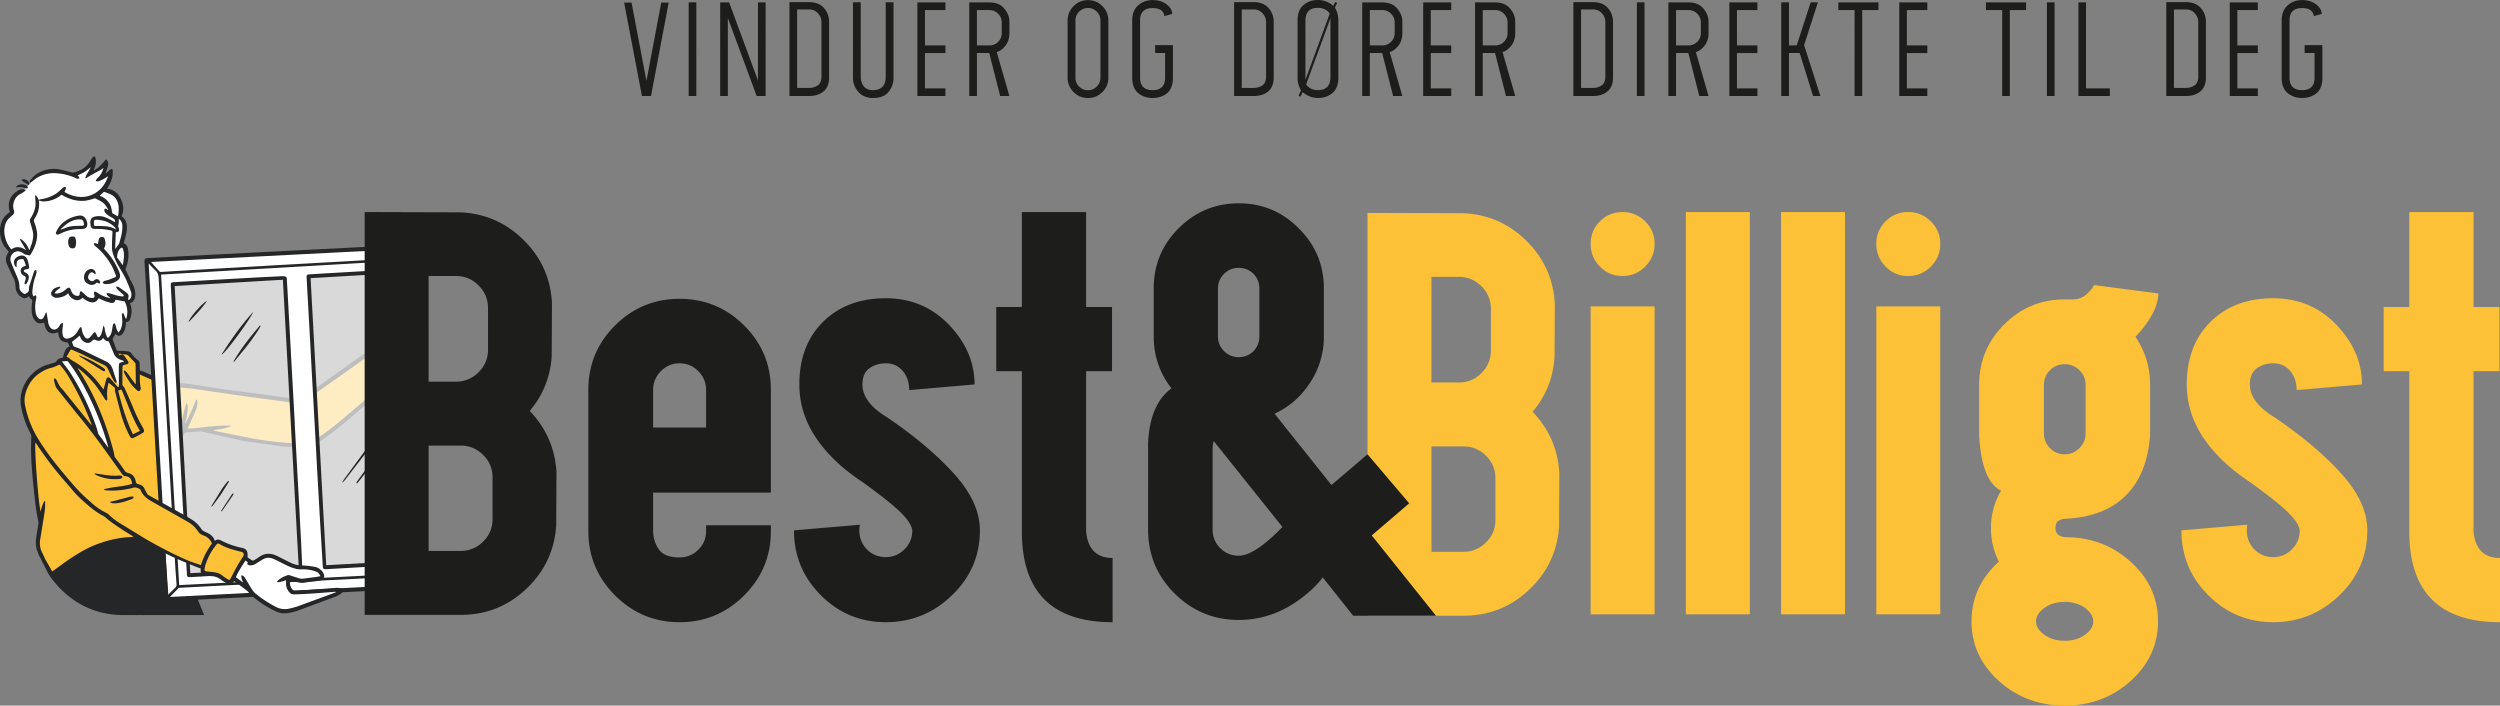 <svg xmlns="http://www.w3.org/2000/svg" viewBox="0 0 409.612 115.605" xmlns:v="https://vecta.io/nano"><rect x="0" y="0" width="409.612" height="115.605" fill="#808080" stroke="none"/><path d="M19.093 63.194l-1.17-3.188-6.078-2.824-.244-.869-.433-.526-1.027-.427-.222-1.39-.511.365-.911-.171-.769-.598-.285-1.339-.57.399-.854-.114-.541-1.253.228-2.079-.921-.797-.361.199-1.253-.57-.256-1.025-.623-2.25-.772-2.053.199-1.308-.765-.681-.603-2.369.285-1.82 1.367-1.595-.171-1.623.459-1.396 1.287-.45 1.865-1.879L7.1 28.188l2.193-.171 2.551.627 1.55-.484 1.98-1.623-.813 2.108 2.848-1.851-.826 2.364 1.595-.854-1.139 2.791 2.126 1.111.572 1.236-.057 1.999.628.923v1.424l-.264 2.04.264.594.348.755-.114 1.554-.498 1.339 1.337 1.766.243 1.264v1.168.797l-.655.456.057.741.285.787-.37 1.235-.636.5-.261 1.185-.592.792-.79-.792-.484 1.561.682 2.57 1.448.477 1.174 2.079-.337 4.37-2.053-1.833z" fill="#fff"/><path d="M8.392 94.066s-2.41-3.737-2.284-4.824l.511-3.876s-1.617-9.809-1.225-12.977c0 0 .035-10.602 2.545-12.165s1.814-1.011 1.814-1.011l.702-.554s.415-1.887 1.217-1.686 5.848 2.792 5.848 2.792l2.151 3.843v-3.98l.976-.226-.592-.708-.702-.345-.259-.623 2.053.172 1.364 1.407.143 1.671 4.312 1.661 22.109 3.045s12.439-9.024 14.683-9.61l2.416-2.105s1.742.172 2.182.965.415 2.105.415 2.105l-2.358 2.271c-.076.458-.255.892-.523 1.27-.415.521-12.441 10.851-14.376 11.87s-8.389.019-8.389.019l-9.871-2.159-3.245.328-2.452 8.019 3.085 10.556s-4.58-1.327-8.733-.924-8.028 1.692-13.516 5.775z" fill="#fcc137"/><path d="M9.754 59.213s4.746 5.775 5.833 11.602l2.458 4.21.324-1.005s-3.901-12.04-6.386-14.388l-.864-.718-1.366.299z" fill="#fff"/><path d="M66.843 45.315c.352.455.676.931.972 1.424a13.64 13.64 0 0 1 .623 1.582 1.43 1.43 0 0 1 .324-.208c.11-.042.233-.033.336.025a.36.36 0 0 1 .023.332 1.82 1.82 0 0 1-.313.444 1.95 1.95 0 0 0-.48 1.291 26.16 26.16 0 0 1-.264 2.672c-.054.353-.272.681-.43 1.055a3.23 3.23 0 0 1 1.289 1.542l.384-.434c.127-.129.276-.222.44-.091s.108.303.01.448l-.577.843c-.065.102-.102.219-.108.34a.94.94 0 0 1-.23.664l-2.167 2.298a.48.48 0 0 0-.147.241c-.071.65-.467 1.1-.893 1.54-1.19 1.182-2.451 2.291-3.774 3.322l-4.494 3.863a55.29 55.29 0 0 1-5.605 4.27c-.623.415-1.32.687-2.095.5a4.05 4.05 0 0 0-1.001-.058 21.8 21.8 0 0 1-2.657-.11l-6.28-.891-6.62-1.499c-.355-.1-.77 0-1.156.023l-1.453.131a.35.35 0 0 0-.303.208 4.06 4.06 0 0 1-.575.731l-.145-1.295c-.041-.335-.003-.675.112-.992l.83-3.097.122-.328h.114a2.81 2.81 0 0 1 .11.521 9.18 9.18 0 0 1-.367 2.477c-.028.095-.047.192-.058.291.735-1.246 1.266-2.587 1.796-3.926h.112a1.45 1.45 0 0 1 .112.357 3.29 3.29 0 0 1-.324 1.493L30.75 70.22c2.377-.073 4.754-.633 7.177-.469-.932.531-1.985.531-3.004.743l.415.116.459.11 5.657 1.138c2.234.365 4.478.693 6.749.745h.399a3.15 3.15 0 0 1 .872.062 2.02 2.02 0 0 0 1.038-.062 3.2 3.2 0 0 0 .945-.428 50.91 50.91 0 0 0 4.964-3.749l4.993-4.279a47.1 47.1 0 0 0 3.793-3.336 7.51 7.51 0 0 0 .561-.635c.208-.259.152-.581.108-.866a3.6 3.6 0 0 0-1.968-2.713.92.92 0 0 0-.735.033 22.17 22.17 0 0 0-2.284 1.306l-3.737 2.68-3.992 2.805-2.699 1.881a11.98 11.98 0 0 1-1.16.72 1.04 1.04 0 0 1-.579.071l-2.389-.336-5.624-.741-5.294-.766-3.789-.565-2.151-.208-2.906-.527a6.87 6.87 0 0 1-1.192-.498l-2.344-1.038c-.135-.058-.28-.095-.415-.141-.255-.083-.382-.235-.34-.415s.218-.284.484-.208a7.06 7.06 0 0 1 .938.324l2.491 1.115c.575.276 1.194.347 1.804.438l3.5.459 5.95.909 4.937.623 4.829.679 1.694.27a.28.28 0 0 0 .179-.048l4.009-2.778 5.725-4.106 3.141-2.063a10.46 10.46 0 0 1 1.233-.587c.056-.037.122-.055.189-.054.322.077.469-.166.658-.34l1.661-1.544a1.16 1.16 0 0 1 .999-.33c.147.02.293-.04.384-.158a1.35 1.35 0 0 0 .384-.864l.235-2.927c-.002-.058.006-.117.023-.172.284-.623.023-1.219-.162-1.802a4.6 4.6 0 0 0-1.109-1.754c-.247-.262-.394-.558-.253-.926a.55.55 0 0 1 .168-.235 1.38 1.38 0 0 1 1.387-.191c.704.284 1.246.716 1.405 1.513.017.083.056.176.031.243-.032.129-.105.244-.208.328-.149.083-.282-.027-.365-.168a.67.67 0 0 1-.064-.135c-.172-.59-.61-.905-1.148-1.121a.46.46 0 0 0-.56.069zm-.361 13.519l.129-.108 1.584-1.661c.382-.374.353-.785.197-1.229-.239-.616-.685-1.129-1.26-1.453a.8.8 0 0 0-1.048.089l-.43.376-1.343 1.204a4.41 4.41 0 0 1 2.171 2.782zM2.603 30.683a1.5 1.5 0 0 1 .197-.245c.48-.323 1.108-.319 1.584.01a.46.46 0 0 1 .139.168.26.26 0 0 1 .012.208c-.031.044-.127.054-.197.058a.37.37 0 0 1-.141-.042 2.41 2.41 0 0 0-1.287-.156c-.102.007-.205.007-.307-.002zm1.193-1.328c.432.031.776.183.963.577a.9.9 0 0 1 .012.351c-.11-.022-.216-.057-.318-.104l-.735-.496c-.075-.063-.145-.132-.208-.208l.284-.12zM16.036 40l.154-.814a.53.53 0 0 1 .542-.363.44.44 0 0 1 .436.378c.143.511.208 1.023-.156 1.505l.77.882a12.04 12.04 0 0 1 1.729 2.9 2.49 2.49 0 0 1 .145.502c.079.324-.038.664-.299.872a2.88 2.88 0 0 1-2.284.65c-.091-.01-.168-.122-.253-.189.073-.089.127-.228.208-.262.264-.098.546-.139.812-.23l.969-.384c.142-.036.228-.181.192-.323a.3.3 0 0 0-.032-.076l-.44-1.038a10.7 10.7 0 0 0-2.827-3.606 1.1 1.1 0 0 1-.247-.243 1.08 1.08 0 0 1-.081-.305 1.12 1.12 0 0 1 .295 0 2.22 2.22 0 0 1 .367.143zm-2.902-2.468a7.44 7.44 0 0 0-2.394.386c-.343.118-.671.284-1.005.428a.72.72 0 0 1-.253.091c-.103.005-.205-.029-.284-.095a.31.31 0 0 1-.017-.27 4.07 4.07 0 0 1 1.389-1.775 5.27 5.27 0 0 1 2.242-.953c.857-.149 1.264.33 1.453 1.055.037.128.05.262.039.394-.044.465-.226.646-.708.71-.147.021-.313.021-.463.029zm-3.216.039l.05.058 1.109-.415c.698-.218 1.422-.208 2.144-.218.623-.012.623-.044.455-.656-.039-.236-.251-.403-.49-.386-.859-.052-1.594.268-2.269.747a13.1 13.1 0 0 0-.999.87zm-5.663 5.952l-.336-.897c-.095-.208-.301-.195-.5-.168-.307.044-.569.156-.654.484a2.46 2.46 0 0 0-.044.492v.334c-.211-.093-.358-.29-.386-.519-.121-.381.01-.796.328-1.038.608-.475 1.528-.583 1.868.444a6.37 6.37 0 0 1 .237 1.038c.044.262-.058.355-.322.399a1.41 1.41 0 0 0-.382.102c-.208.095-.218.264-.023.392l.336.208a.66.66 0 0 1 .336.671c-.029.375-.169.732-.401 1.028-.046.06-.149.077-.226.114-.023-.089-.079-.185-.062-.266.042-.208.129-.392.176-.592a.46.46 0 0 0-.281-.585l-.002-.001a.81.81 0 0 1-.488-.531c-.132-.378.048-.794.415-.955l.409-.154zm11.632 2.744c-.354.435-.977.539-1.453.243a1.15 1.15 0 0 1-.65-1.277 1.32 1.32 0 0 1 .974-1.14c.387-.103.784.127.887.513.031.117.033.241.004.359-.073-.041-.142-.089-.208-.141-.349-.311-.639-.264-.868.141-.264.469-.141.849.328 1.059a.48.48 0 0 0 .544-.114c.361-.291.733-.208.93.208a.92.92 0 0 1 .015.324l-.336-.058c-.06-.006-.1-.06-.166-.116zm-4.003-7.517c.33 0 .415.069.509.386.101.401.096.822-.015 1.221-.038.198-.213.34-.415.336-.249 0-.504-.044-.623-.289a1.7 1.7 0 0 1-.122-1.158c.112-.378.28-.5.666-.496zm1.063 19.489a1.54 1.54 0 0 1 .222.058c1.297.509 2.535 1.157 3.693 1.933.124.081.235.181.328.297a.26.26 0 0 1 0 .243c-.058.048-.135.066-.208.048a2.12 2.12 0 0 1-.394-.208l-3.529-2.221c-.042-.03-.082-.064-.118-.102l.006-.048z" fill="#242628"/><path d="M66.757 95.186v-2.934l-13.543.584-2.655-47.497 16.198-.898V40.42l-42.754 2.322 3.303 55.367 48.32-2.445-.028-.478h-8.84zm-35.851-1.12l-2.653-47.51 18.268-1.011 2.717 47.718-18.333.803z" fill="#fff"/><g opacity=".7" fill="#fff"><path d="M28.251 46.556l18.272-1.011 2.715 47.718-18.333.803-2.655-47.51zm22.308-1.227l18.27-1.013-.33 47.72-15.285.803-2.655-47.51z"/></g><path d="M48.294 69.474l.32 5.993.426 7.733.32 6.118.164 3.658c.017.399-.042.471-.434.498l-4.297.291-6.435.382-4.623.266-2.491.141c-.511.027-.598-.042-.623-.556l-.396-6.435-.38-6.687-.268-4.982-.378-6.763-.32-5.919-.328-5.916-.264-4.874-.307-5.669c-.021-.388.052-.488.45-.513l2.761-.164 6.589-.376 4.7-.264 3.506-.174a3.85 3.85 0 0 1 .644.015c.213.013.375.196.362.409v.006l.129 2.213.388 7.035.268 4.982.38 6.813.145 2.759-.006-.019zM31.178 93.916l17.768-1.007-2.595-47.074-17.733 1.038 2.56 47.043zM56.081 78.98l.415-.623 5.759-7.843c.13-.172.269-.338.415-.496.05-.052.149-.054.226-.081 0 .087.033.208 0 .259l-1.59 2.259-4.797 6.203c-.106.139-.235.262-.353.39l-.075-.069zm2.306.145a2.22 2.22 0 0 1 .156-.305l3.558-4.858.573-.751c.106-.139.237-.278.415-.149s.091.295-.019.434l-4.297 5.397-.264.32-.122-.087zm5.549 9.014a1.05 1.05 0 0 1 .091-.181l2.568-3.361c.029-.039.062-.093.104-.104.079-.023.197-.056.241-.019.048.07.058.16.027.239a1.73 1.73 0 0 1-.253.37l-2.491 2.944c-.064.064-.133.123-.208.174l-.079-.062zM41.473 51.115c-.22.83-4.633 6.923-5.19 6.986 1.571-2.448 3.228-4.829 5.19-6.986zm1.229 2.275a3.83 3.83 0 0 1-.208.415 35.1 35.1 0 0 1-2.595 3.583l-1.43 1.746a1.31 1.31 0 0 0-.108.17l-.104-.087c1.225-2.128 2.763-4.023 4.337-5.896l.108.069zm-8.07 29.584a1.66 1.66 0 0 1 .102-.233l1.59-2.578c.289-.444.623-.853.959-1.27.046-.056.143-.073.208-.108a.64.64 0 0 1-.042.243l-1.312 2.076-1.246 1.702c-.058.077-.127.141-.191.208l-.069-.039zm-.716-33.661c-.864 1.246-1.924 2.335-3.01 3.471-.037-.54 2.306-3.23 3.01-3.471zm2.313 34.45a1.46 1.46 0 0 1 .089-.208l1.698-2.597c.044-.066.152-.089.228-.133-.012.087 0 .193-.042.257L36.473 83.6a2 2 0 0 1-.183.208l-.062-.046zM24.356 43.158a14.09 14.09 0 0 0 1.009 1.05c.475.403.614.872.639 1.495l.363 6.537.318 5.593.378 6.487.318 5.595.38 6.662.315 5.543.382 6.413.268 4.449.191 2.682a.71.71 0 0 1-.243.673l-1.163 1.125-3.155-54.302zm3.492 54.651v-.006l1.395-1.439a.35.35 0 0 1 .208-.058l4.567-.241 6.491-.33 5.273-.266 6.566-.334 5.223-.264 6.539-.336 1.336-.068v-.438l-36.09 1.837-2.964-50.877 39.054-2.259v-.413l-4.702.266-4.698.266-5.802.326-4.7.264-5.813.334-4.65.264-6.562.386-2.188.137c-.07.003-.139-.023-.191-.071l-1.312-1.466a.49.49 0 0 1-.058-.102l40.675-2.084v-.025h.487l5.834-.299-.264.299h1.282l-.038-.585c-.023-.318-.149-.413-.473-.399l-2.063.098-6.566.334-5.223.264-6.516.334-4.227.208-6.417.33-5.248.268-6.367.332-5.397.284c-.49.027-.602.179-.571.662l.183 3.033.266 4.625.38 6.413.318 5.52.378 6.388.32 5.545.428 7.183.367 6.365.49 8.202.147 1.835c.048.401.147.461.546.442l3.284-.162 6.435-.33 5.323-.268 6.417-.332 5.248-.266 6.365-.33 5.273-.268 6.435-.334 3.257-.181c.287-.018.391-.105.41-.322h-6.953l-41.148 2.11zm25.601-5.198l-2.56-47.037 14.558-.852v-.615l-5.368.294-7.583.438-1.868.118c-.305.023-.411.139-.397.396l.129 2.387.43 7.708.318 5.968.48 8.603.367 6.813.48 8.478.45 7.457c.025.409.131.513.546.492l1.592-.091 5.595-.318 4.83-.285v-.631l-11.998.676z" fill="#242628"/><path d="M72.313 40.119l-3.326.181h3.337l-.011-.181z" fill="#fff"/><path d="M8.509 60.006l.668 2.597 9.122 12.248 2.076 2.715s1.403-.38 1.661 1.968c0 0 .666-.208 1.91 1.563l8.096 4.741.876 1.426 1.54.644.575.99.577-.137 4.609 1.625-.093 1.104 1.127.712s1.38-1.453 2.832-1.127 3.174 1.611 4.463 1.841l3.614.583.623 1.059-3.336.644-2.348-.552s-.322 2.491 1.219 2.462l7.314-.347-1.312.92-6.878 2.458-2.508-.345-4.44-3.66-2.371-1.542-.529.805-2.099-1.279-2.232-.345.046-.737-7.019-2.668-10.102-6.61s-6.323-5.385-8.947-9.663-4.119-7.135-3.359-9.987 4.625-4.108 4.625-4.108z" fill="#fcc137"/><path d="M15.54 77.564l1.146.168c.884.139 1.771.276 2.672.189a1.64 1.64 0 0 1 .396.012c.149.023.334.069.297.257-.019.1-.168.208-.28.247a2.25 2.25 0 0 1-.517.06c-1.215.076-2.429-.157-3.529-.677a1.47 1.47 0 0 1-.233-.166l.048-.091zm2.528 4.652l.818-.191 2.402-.635c.152-.036.309-.045.465-.029s.208.116.081.239c-.057.068-.128.123-.208.162-.934.34-1.868.685-2.879.712a2.41 2.41 0 0 1-.515-.062.57.57 0 0 1-.179-.112l.015-.083z" fill="#242628"/><path d="M40.215 91.389l-2.157 3.459 3.989 2.89 3.663 2.407 3.237-.434 6.687-2.65-.278-.483-7.428.509-.712-1.14-.204-1.18 2.991.488 2.727-.549-.102-.788-.773-.654-3.433-.324-3.547-1.735h-1.791l-1.343.916-1.526-.732z" fill="#fff"/><g fill="#242628"><path d="M23.03 99.546l.455-.712a3.98 3.98 0 0 0 .208-.6l-.081-.046a3.23 3.23 0 0 0-.388.295l-.803.849c-.205.186-.314.455-.295.731l.019.71h1.491m9.139-6.347l.145.036-.206-.511.06.475z"/><path d="M18.457 34.96c-.05-.047-.081-.112-.087-.181-.045-.31-.109-.617-.191-.92-.281-.756-.857-1.365-1.596-1.688l-.249-.112.623-.563c.035-.029.096-.064.129-.054a9.07 9.07 0 0 1 1.194.48c.739.415 1.057 1.133 1.158 1.931.028.439.012.879-.048 1.314-.022.096-.06.188-.112.272l-.82-.48zm-1.802 2.076c-.332-.012-.664-.023-.994 0-.187 0-.255-.068-.266-.235l-.017-.415c0-.264.123-.399.382-.382a6.02 6.02 0 0 1 1.127.147 3.88 3.88 0 0 1 1.922 1.084c.069.093.128.193.176.299l-.058.035c-.704-.434-1.491-.509-2.273-.534zm2.319 1.017c.54-.058.658-.27.444-.768-.071-.138-.079-.3-.021-.444a1.74 1.74 0 0 0 .064-.513v-.49a1.4 1.4 0 0 1 .585 1.165 6.87 6.87 0 0 1-.106 1.306c-.096.511-.257 1.009-.392 1.511a.54.54 0 0 1-.077.181l-.608.812.11-2.759zm1.212 5.032c-.015.112-.046.22-.075.363l-.901-1.231c-.021-.025-.046-.06-.041-.087.071-.515.108-1.038.544-1.416.255-.208.345-.174.451.135.255.754.125 1.491.023 2.236zm2.755 27.504l-1.167.573c-1.086-2.302-1.798-4.7-2.418-7.154l.536-.193c1.009 2.254 1.729 4.629 3.05 6.774zM11.49 57.421c.067-.123.221-.168.344-.1l.005.003 1.702.758 3.529 1.738c.251.112.454.308.575.554l.65 1.37a9.04 9.04 0 0 0 .498.857c.05.073.174.098.264.143.017-.098.071-.208.046-.291l-.606-1.868a2.77 2.77 0 0 0-.27-.61c-.22-.342-.533-.614-.903-.783l-4.297-2.076c-.276-.133-.573-.208-.857-.332-.061-.018-.114-.057-.149-.11l-.232-.646 1.281-1.038c0 .029.042.116.075.208.154.466.529.826 1.001.961.294.086.611.007.83-.208a1.56 1.56 0 0 1 .259-.228c.1-.059.218-.079.332-.056.639.291.897.241 1.341-.297.208.301.442.534.83.54.052 0 .118.104.147.172l.758 1.835c.247.673.795.938 1.412 1.138.087.029.17.073.255.11v.071l-.334.104c-.405.087-.504.208-.507.606v3.334c-.013.065-.036.127-.068.185-.061-.031-.117-.069-.168-.114l-1.156-1.335c-.274-.303-.546-.251-.662.133l-.448 1.671-.961-1.246c-1.049-1.281-2.304-2.379-3.714-3.247-.338-.208-.7-.365-.972-.675-.079-.091-.249-.104-.436-.174l.608-1.057zm-.486 1.74c.085 0 .185.127.251.208a33 33 0 0 1 2.717 4.359 47.75 47.75 0 0 1 3.737 9.414c0 .008.016.106.033.217l-.039-.056-1.416-1.968c-.015-.023-.084-.115-.173-.232l-.228-.843c-1.053-3.166-2.484-6.193-4.262-9.016-.438-.7-.978-1.335-1.482-2.016a8.53 8.53 0 0 1 .862-.068zm9.884 28.858c-1.871.16-3.705.608-5.439 1.328-1.715.695-3.247 1.696-4.756 2.738l-2.132 1.548-1.15-2.007-.482-1.038c-.357-.673-.478-1.447-.343-2.196l.739-4.592a13.97 13.97 0 0 0 .077-1.534c-.007-.082-.041-.159-.095-.22-.316.548-.53 1.149-.633 1.773-.349-.818-1.069-10.344-.862-11.324.056.081.104.141.145.208a55.06 55.06 0 0 0 4.849 6.344c.718.816 1.374 1.686 2.169 2.433 1.067 1.001 2.153 1.978 3.405 2.749a1.59 1.59 0 0 0 .226.139c.513.208.878.596 1.299.928.681.536 1.42 1.005 2.145 1.486.54.357 1.098.685 1.646 1.038.05.032.099.072.184.136l-.993.063zm12.032 4.567l-.867-.289c-2.905-.922-8.178-3.984-8.178-3.984l-4.085-2.501c-.696-.404-1.341-.892-1.918-1.453a1.62 1.62 0 0 0-.484-.345 9.97 9.97 0 0 1-2.491-1.721c-.9-.762-1.748-1.583-2.541-2.456-2.151-2.491-4.291-4.982-6.02-7.799a16.48 16.48 0 0 1-2.254-5.763c-.189-1.077.093-2.109.59-3.076a5.47 5.47 0 0 1 2.188-2.284 4.98 4.98 0 0 1 1.544-.652c.102-.021.216-.06.315-.094h0l.002-.001.004-.001h0c.344-.114.679-.287 1.052-.433a12.64 12.64 0 0 1 1.58 2.18c1.419 2.4 2.626 4.919 3.606 7.529a3.92 3.92 0 0 1 .06.246c-.086-.094-.14-.146-.185-.203l-4.507-5.584c-.028-.042-.06-.08-.095-.116-.473-.415-.708-.988-.988-1.53a.48.48 0 0 0-.083-.152c-.069-.05-.143-.093-.22-.129-.037.073-.077.145-.108.222-.011.032-.011.066 0 .098.122.505.208 1.038.542 1.453l3.205 4.004c2.611 3.12 4.934 6.442 7.297 9.74.081.125.174.242.276.351a.56.56 0 0 0 .297.16c.669.06.994.328 1.146.978.021.095.035.193.054.287-1.503.494-3.097.457-4.596.889v.116a3.73 3.73 0 0 0 .45.083c1.269.075 2.542-.03 3.782-.311.141-.02.279-.051.415-.094.403-.166.766-.044 1.119.133a.47.47 0 0 1 .22.22c.37.918 1.094 1.453 1.931 1.912l5.674 3.213c.771.415 1.42 1.023 1.885 1.765a1.32 1.32 0 0 0 .428.359c.146.08.297.149.453.208a2.23 2.23 0 0 1 1.314 1.295c-.802 1.063-1.413 2.257-1.808 3.529zm4.881 2.157c-.164.316-.208.338-.504.152-.292-.174-.574-.365-.843-.573-.529-.434-1.15-.561-1.806-.613-.28-.021-.558-.064-.83-.089a.29.29 0 0 1-.301-.37c.025-.23.07-.457.135-.679.359-1.141.922-2.208 1.661-3.149.351-.442.363-.457.845-.183 1.067.606 2.244.893 3.417 1.185.26.066.345.224.372.508a2.49 2.49 0 0 1-.129.268c-.284.459-.596.901-.862 1.37-.401.714-.772 1.453-1.154 2.171zm17.043 2.375l-6.138 2.25a12.77 12.77 0 0 1-1.374.361c-.746.163-1.526.047-2.192-.328-1.143-.591-2.223-1.298-3.222-2.109-.486-.388-.762-.936-1.079-1.453-.241-.388-.461-.789-.71-1.171-.115-.219-.325-.373-.569-.415-.073.434.114.787.297 1.212l-1.208-.885c.388-.98 1.011-1.837 1.565-2.751l.38.282c-.029.121-.114.282-.073.326a.62.62 0 0 0 .372.187 1.56 1.56 0 0 0 .994-.245c.359-.237.733-.453 1.098-.681a1.82 1.82 0 0 1 1.671-.189c.515.208 1.005.467 1.499.716.799.405 1.596.82 2.481 1.005a4.3 4.3 0 0 0 .866.056 6.12 6.12 0 0 1 2.317.376c.322.131.504.384.681.743-.243.046-.442.091-.644.118l-2.169.284c-.471.068-.88-.125-1.306-.253-.309-.094-.623-.208-.92-.303-.093-.037-.195-.047-.293-.027-.652.226-1.281.503-1.748 1.038-.019.026-.035.054-.05.083q.208.162 1.495-.288v.643a2.1 2.1 0 0 0 .633 1.422c.291.32.722.268 1.104.255a88.66 88.66 0 0 0 3.056-.162l3.077-.243c.115-.014.233-.005.345.027-.079.039-.154.085-.235.116zm1.234-.574c-.061-.073-.146-.124-.24-.142-.213-.063-.434-.094-.656-.089l-4.195.313-2.533.162a.66.66 0 0 1-.434-.108c-.498-.448-.569-1.038-.492-1.698l.573.195c.587.208 1.167.415 1.816.289.536-.102 1.086-.139 1.627-.208.337-.038.671-.102.999-.191.598-.185.731-.679.415-1.214-.335-.559-.91-.932-1.557-1.009-.676-.119-1.361-.185-2.047-.197-.64-.031-1.265-.2-1.833-.496-.756-.355-1.489-.766-2.248-1.115-.986-.455-1.945-.415-2.848.247-.267.187-.544.36-.83.517-.081.046-.178.053-.266.021-.224-.125-.434-.276-.644-.415a.3.3 0 0 1-.122-.313c.05-.752-.191-1.163-.83-1.31a13.1 13.1 0 0 1-3.465-1.206c-.339-.185-.7-.286-1.079.048-.187-.695-.673-1.061-1.246-1.333-.208-.093-.415-.185-.602-.295a.88.88 0 0 1-.297-.245c-.409-.659-.963-1.214-1.621-1.623-.33-.191-.648-.415-.98-.594l-6.147-3.436c-.077-.044-.141-.108-.185-.185-.143-.262-.291-.523-.415-.797a1.21 1.21 0 0 0-.83-.727 1.95 1.95 0 0 0-.235-.083c-.245-.042-.343-.187-.39-.43-.127-.662-.461-1.167-1.152-1.36-.098-.019-.194-.046-.286-.083-.112-.045-.212-.116-.291-.208-.415-.563-.791-1.152-1.223-1.696a30.29 30.29 0 0 1-.511-.704c-.054-.317-.117-.668-.146-.774a52.05 52.05 0 0 0-2.263-6.766c-.985-2.388-2.185-4.681-3.587-6.851-.022-.045-.043-.09-.06-.137.091.064.139.096.185.133 1.198.911 2.254 1.995 3.135 3.216.43.61.818 1.246 1.231 1.868a.7.7 0 0 0 .181.133c.044-.075.118-.145.125-.222a2.56 2.56 0 0 0-.023-.471c-.053-.759.029-1.521.243-2.25l1.038.849c-.019.172-.019.345 0 .517l.978 3.751a19.1 19.1 0 0 0 1.453 3.65c.156.295.347.396.623.259.507-.243 1.003-.511 1.486-.795.208-.109.289-.366.18-.574a.44.44 0 0 0-.018-.032c-.047-.106-.1-.21-.158-.311a26.03 26.03 0 0 1-1.605-3.321c-.44-1.055-.905-2.101-1.372-3.145a2.03 2.03 0 0 0-.347-.415v-2.562c-.005-.191.005-.383.027-.573.022-.079.08-.144.156-.176.195-.071.401-.106.598-.172s.289-.241.195-.384c-.228-.345-.455-.691-.714-1.013-.22-.276-.415-.272-.683-.031l-.208-.23.035-.062 1.351.183c.07.019.134.058.181.114l1.106 1.173c.066.072.105.164.11.262.015.38.012.762.017 1.144l.023 1.792c0 .102 0 .208.015.303l-.066.023c-.152-.193-.309-.382-.455-.581-.313-.428-.61-.87-.934-1.289a2.67 2.67 0 0 0-.415-.37l-.114.073c.018.152.057.301.116.442a19.77 19.77 0 0 0 1.061 1.711c.312.389.66.748 1.038 1.073.108.083.249.107.378.066.095-.046.147-.208.185-.338a.73.73 0 0 0-.023-.272c-.039-.311-.108-.623-.116-.936l-.037-2.886a.72.72 0 0 0-.307-.637 4.15 4.15 0 0 1-1.05-1.084c-.121-.175-.306-.296-.515-.336-.543-.057-1.088-.086-1.634-.085-.152 0-.241-.012-.297-.17l-.602-1.634c-.021-.053-.021-.111 0-.164.133-.27.276-.536.415-.805.446.415.874.415 1.246-.093a2.79 2.79 0 0 0 .392-.899c.062-.316.099-.636.11-.957.268.039.527-.114.623-.367.132-.31.222-.636.27-.969a3.36 3.36 0 0 0-.257-1.779c.565-.079.729-.496.849-.943.035-.153.05-.31.044-.467-.016-.567-.158-1.124-.415-1.63-.359-.756-.737-1.503-1.115-2.25a.45.45 0 0 1-.029-.415 5.73 5.73 0 0 0 .415-2.699c-.052-.554-.127-1.144-.764-1.374.12-.436.253-.855.351-1.281.268-1.167.392-2.308-.683-3.178.415-.972.313-1.91-.139-2.836s-1.173-1.54-2.269-1.65c.108-.166.181-.268.241-.374.475-.82.799-1.677.691-2.647a1.09 1.09 0 0 0-.089-.241 1 1 0 0 0-.255.106c-.262.208-.511.43-.764.648l-.048-.044c.025-.066.052-.131.075-.208.104-.313.228-.623.303-.945a1.16 1.16 0 0 0-.091-.895c-.141-.232-.233-.208-.403-.01a10.81 10.81 0 0 1-.957 1.038 6.02 6.02 0 0 1-.83.558l-.048-.048.139-.336a2.67 2.67 0 0 0 .16-1.661c-.05-.079-.108-.216-.176-.239s-.208.062-.264.137c-.142.163-.268.34-.376.527-.635 1.127-1.63 1.735-2.867 1.993a.47.47 0 0 1-.193-.015c-.641-.164-1.275-.361-1.922-.488-1.378-.284-2.812.009-3.967.812-.386.259-.679.666-1.003 1.019-.037.041 0 .158 0 .241a.68.68 0 0 0 .22-.033c.122-.075.238-.159.349-.249a5.26 5.26 0 0 1 3.529-1.192c1.216.038 2.411.325 3.51.845.063.039.134.064.208.073a1.96 1.96 0 0 0 .324-.056 1.37 1.37 0 0 0-.11-.293c-.061-.077-.13-.147-.208-.208.396-.165.782-.352 1.156-.56.353-.243.691-.506 1.013-.789a1.91 1.91 0 0 1-.091.208c-.208.39-.446.776-.66 1.171-.056.126-.099.256-.131.39l.095.071c.152-.102.303-.208.459-.301s.299-.195.455-.278l1.484-.797c.152-.095.297-.201.434-.318.017.021.027.029.025.035 0 .039-.021.079-.031.118a3.44 3.44 0 0 1-1.038 1.613c-.081.104-.144.221-.187.347.135.025.289.104.405.064.287-.092.565-.209.83-.351s.515-.316.785-.482c-.984 3.052-4.127 4.38-7.139 2.576.06-.137.127-.27.174-.415s.133-.338-.064-.415c-.1-.035-.253.079-.382.133-.027.012-.041.05-.066.073a9.9 9.9 0 0 1-.936.83c-.77.517-1.647.852-2.566.98-.131.023-.32 0-.338.208a2.64 2.64 0 0 0 .648.162 4.67 4.67 0 0 0 2.788-.907l.268-.195c1.223.739 2.516 1.129 3.928.976a9.82 9.82 0 0 0 1.37-.347c.068-.019.16-.06.208-.035.6.316 1.258.55 1.679 1.121.174.237.311.498.465.747l-.066.054c-.062-.066-.132-.123-.208-.172-.091-.042-.247-.096-.289-.056a.36.36 0 0 0-.079.305c.039.179.125.344.249.477.303.267.636.497.992.685.365.181.54.372.519.758-.448-.237-.901-.513-1.38-.718a3.04 3.04 0 0 0-1.868-.235c-.604.131-.862.5-.807 1.119.071.82.191.936 1.013.93.789-.021 1.577.063 2.344.249.191.05.282.106.268.343a43.89 43.89 0 0 0-.087 2.51c.025.451.126.895.299 1.312.477 1.391 1.397 2.537 2.001 3.851.293.639.554 1.295.791 1.956a1.38 1.38 0 0 1-.021 1.094 1.74 1.74 0 0 1-.282.328l-.112-.046c-.016-.107-.016-.216 0-.324.112-.253.044-.55-.168-.729a20.15 20.15 0 0 0-1.42-1.038c-.098-.069-.268-.029-.415-.037.04.132.101.256.183.367.32.322.666.623.994.932a.69.69 0 0 1 .106.208c-.087.029-.181.096-.264.083-.328-.041-.654-.102-.976-.181-.415-.11-.83-.264-1.264-.374-.122-.002-.243.019-.357.062.03.103.077.201.139.289.166.166.357.309.523.484a5.64 5.64 0 0 1-1.769-.648c-.181-.1-.349-.222-.525-.33-.125-.075-.28-.154-.378 0-.05.114-.05.243 0 .357.166.367.031.623-.374.596a1.62 1.62 0 0 1-.762-.245c-.292-.232-.569-.483-.83-.749a1.15 1.15 0 0 0-.266-.137 2.06 2.06 0 0 0-.123.255.88.88 0 0 0-.012.197c.008.177-.129.328-.306.337-.024.001-.048 0-.072-.005a1.04 1.04 0 0 1-.849-.492 3.23 3.23 0 0 1-.299-.641c-.044-.158-.208-.25-.366-.206-.043.012-.082.033-.116.063-.183.131-.347.284-.525.415-.352.282-.783.45-1.233.48-.11-.003-.22-.016-.328-.039a1.08 1.08 0 0 1 .475-.583l.388-.311c.035-.041.05-.096.039-.149 0-.025-.085-.06-.12-.052-.531.116-1.028.286-1.291.83a.56.56 0 0 0 .174.77c.217.173.494.254.77.224.656-.071 1.27-.241 1.777-.758a1.77 1.77 0 0 0 1.009 1.05 1.1 1.1 0 0 0 1.32-.303c1.246.988 2.147 1.026 2.659.077.208.104.415.224.623.307.411.173.834.318 1.264.434.521.125.733-.027.882-.488l1.491.268c.463.865.563 1.879.276 2.817l-.081.033c-.071-.137-.145-.272-.208-.415s-.068-.26-.127-.376c-.031-.062-.118-.098-.179-.145-.048.071-.139.141-.139.208 0 .272.039.546.054.818a3.22 3.22 0 0 1-.278 1.698 4.09 4.09 0 0 1-.32.463c-.108-.141-.201-.293-.278-.453-.096-.264-.143-.544-.23-.81a1.21 1.21 0 0 0-.193-.284c-.071.083-.185.156-.208.251-.085.372-.127.751-.208 1.123a1.68 1.68 0 0 1-.482.934c-.131.118-.241.106-.297-.027-.12-.282-.219-.572-.297-.868-.058-.208-.058-.444-.106-.662a1.62 1.62 0 0 0-.183-.343c-.102.461-.166.83-.276 1.21a1.66 1.66 0 0 1-.297.56c-.187.23-.374.181-.48-.098-.044-.108-.077-.218-.125-.326-.133-.305-.295-.322-.507-.054-.149.189-.291.384-.453.563-.361.396-.704.37-.98-.096-.254-.391-.405-.839-.44-1.304-.02-.083-.052-.162-.098-.235a.83.83 0 0 0-.222.162c-.185.276-.336.575-.531.83a2.19 2.19 0 0 1-1.405.911c-.346.104-.71-.093-.814-.439a.64.64 0 0 1-.016-.068c-.17-.577-.033-1.152.017-1.729-.003-.108-.019-.215-.048-.32a1.11 1.11 0 0 0-.307.149 2.32 2.32 0 0 0-.208.332 1.85 1.85 0 0 1-.289.365c-.45.384-.947.309-1.283-.179-.255-.37-.291-.803-.361-1.229l-.158-.978a1.22 1.22 0 0 0-.108-.232c-.048.114-.068.166-.093.208a3.88 3.88 0 0 1-.382.766c-.237.289-.558.253-.83-.015-.24-.277-.386-.624-.415-.99-.109-.674-.086-1.363.068-2.028a1.77 1.77 0 0 0 .058-.442c-.023-.098-.062-.191-.116-.276-.083.046-.17.087-.249.137-.033.019-.054.058-.091.098-.168-.274-.235-.598-.189-.916.059-.845.235-1.678.523-2.474.067-.17.114-.347.141-.527.012-.141 0-.388-.079-.415-.183-.064-.286.116-.34.274l-.733 2.265c-.066.201-.096.412-.089.623.015.432-.309.569-.602.731a.25.25 0 0 1-.208-.015c-.394-.274-.762-.558-.747-1.119.019-.706-.235-1.345-.515-1.98-.299-.675-.573-1.36-.845-2.047-.294-.647-.009-1.41.638-1.705l.018-.008c.446-.224.855-.075 1.246.154a2.2 2.2 0 0 0 .43.284 2.89 2.89 0 0 1 .592.125c.056.029.226-.066.274-.145.565-.924 1.003-1.916 1.065-3.02.042-.793-.208-1.544-.467-2.284-.094-.21-.065-.455.077-.637.48-.705.731-1.541.716-2.394 0-.17-.015-.34-.023-.511-.069-.168-.147-.333-.235-.492a3.14 3.14 0 0 0-.289-.357l-.108.046c0 .141.015.282.021.415.039.386.054.774.046 1.163-.092.763-.369 1.492-.805 2.124-.131.205-.154.46-.062.685.131.415.235.83.359 1.246.251.83.096 1.642-.179 2.439l-.291.83c-.042 0-.052 0-.054-.015-.029-.058-.06-.118-.085-.179a3.63 3.63 0 0 0-1.088-1.453 1.65 1.65 0 0 0-.295-.164l-.077.081 1.038 1.777c-.805-.529-1.594-.749-2.423-.127-.667-.776-1.07-1.745-1.15-2.765-.035-1.052.22-1.993 1.121-2.657.066-.05.114-.123.181-.17.332-.23.37-.529.245-.893-.286-.851.089-2.095 1.038-2.585.193-.096.381-.204.56-.324.134-.098.262-.204.384-.315l-.044-.081a1.57 1.57 0 0 0-1.472.289c-1.19.851-1.544 1.991-1.098 3.384-1.358.874-1.758 2.225-1.588 3.66.102 1.081.608 2.085 1.416 2.811a.91.91 0 0 1-.062.12 1.87 1.87 0 0 0-.195 2.041c.322.691.623 1.391.969 2.076a3.1 3.1 0 0 1 .365 1.304c.025.681.17 1.281.747 1.735s.851.5 1.453.056h.044c.091.145.147.355.278.415.322.172.247.415.193.664a2.55 2.55 0 0 0-.05.396c-.031.749-.046 1.501.324 2.186.23.428.56.758 1.084.764.216-.021.429-.066.635-.135.253 1.578.965 2.076 2.308 1.586 0 .083.015.164.025.245.127.957.48 1.308 1.437 1.437.054.006.103.033.135.077.089.191.166.39.253.602-.329.084-.594.328-.704.65-.14.272-.246.561-.313.859-.007.217-.187.389-.405.384a.87.87 0 0 0-.743.542c-.018.045-.052.081-.096.102-.313.102-.623.208-.947.299l-.174.062c-.283.067-.561.156-.831.266a6.78 6.78 0 0 0-2.506 1.962c-1.094 1.464-1.544 3.089-1.185 4.897a15.86 15.86 0 0 0 1.524 4.251.83.83 0 0 1 .106.324l.019.03v.005c-.086 1.823-.055 3.649.094 5.468.149 1.943.359 3.884.583 5.813.108.947.311 1.879.467 2.819.016.098.016.197 0 .295l-.347 2.186c-.092.632-.089 1.248.037 1.85.097.331.217.651.335.972.017.034.025.069.044.102.493.915.952 1.856 1.431 2.814.137.258.499.888 1.093 1.573.328.389.783.919 1.112 1.241 2.861 2.809 6.271 4.213 10.233 4.213h2.232l-.001-.975c.284.248.583.592.887.975h10.104c-.074-.168-1.247-3.075-1.247-3.075l-4.585.308-.473-6.947-.032-.412c1.234.716 5.207 2.297 5.207 2.297.196.055.379.144.576.195a.52.52 0 0 1 0 .102c-.081.579.149.926.729 1.038.359.063.722.105 1.086.127.508.025.997.201 1.403.506.338.255.697.481 1.073.675a.83.83 0 0 0 .992-.143 2.33 2.33 0 0 0 .185-.208c.106.064.193.112.272.17.623.461 1.245.907 1.847 1.395.311.253.536.61.841.874 1.136.963 2.389 1.778 3.73 2.425a3.35 3.35 0 0 0 2.198.336c.466-.076.926-.186 1.376-.33l6.413-2.371a3.67 3.67 0 0 0 .99-.608c.176-.147.2-.409.053-.585z"/></g><path d="M377.603 8.684h1.628v4.032c0 1.368-.683 2.052-2.051 2.052s-2.051-.684-2.051-2.052V3.339c0-1.342.683-2.014 2.051-2.014 1.166 0 1.809.436 1.933 1.312l1.278-.352c0-.578-.305-1.102-.912-1.569s-1.377-.704-2.298-.704c-.915 0-1.697.282-2.344.849s-.982 1.377-.997 2.433v9.423c0 1.149.326 1.993.979 2.532s1.44.809 2.361.809 1.71-.261 2.356-.779.973-1.374.973-2.562V7.395h-2.905v1.29zm-7.671-7.032V.397h-4.597V15.73h4.597v-1.243h-3.352V8.696h3.352V7.443h-3.352V1.652h3.352zM354.935.35V15.73h3.198c.994 0 1.791-.254 2.392-.758s.903-1.27.903-2.301V3.645c0-.922-.281-1.702-.849-2.34S359.196.35 358.133.35h-3.198zm5.24 12.296c-.018.632-.224 1.085-.622 1.353s-.87.405-1.419.405h-1.942V1.546h1.942c.61 0 1.106.213 1.48.639s.562.892.562 1.402v9.06zm-18.392 1.841V.397h-1.244V15.73h5.146v-1.243h-3.902zm-6.406 1.243h1.253V.387h-1.253V15.73zM331.961.397h-6.575v1.255h2.661V15.73h1.253V1.652h2.661V.397zm-16.179 1.255V.397h-4.593V15.73h4.593v-1.243h-3.352V8.696h3.352V7.443h-3.352V1.652h3.352zM307.774.397h-6.575v1.255h2.661V15.73h1.253V1.652h2.661V.397zm-9.921-.011h-1.184l-2.286 7.056h-1.269V.387h-1.265V15.73h1.265V8.684h1.749l2.202 7.046h1.196l-2.67-8.335 2.262-7.008zm-9.912 1.265V.397h-4.594V15.73h4.594v-1.243h-3.352V8.696h3.352V7.443h-3.352V1.652h3.352zm-8.009 14.078l-2.075-7.198c.461-.124.909-.439 1.341-.942s.68-1.146.734-1.93v-2.18c-.009-.732-.29-1.43-.852-2.091s-1.368-.991-2.431-.991h-3.292V15.73h1.253V8.684h2.016l1.794 7.046h1.511zM274.61 1.652h2.039a1.95 1.95 0 0 1 1.436.597c.396.4.593.88.593 1.443v1.722a1.95 1.95 0 0 1-.593 1.436c-.396.396-.873.593-1.436.593h-2.039V1.652zm-6.418 14.078h1.253V.387h-1.253V15.73zM257.79.35V15.73h3.2c.994 0 1.792-.254 2.392-.758s.903-1.27.903-2.301V3.645c0-.922-.282-1.702-.85-2.34S262.055.35 260.99.35h-3.2zm5.24 12.296c-.015.632-.224 1.085-.621 1.353s-.871.405-1.419.405h-1.943V1.546h1.943c.612 0 1.104.213 1.48.639s.56.892.56 1.402v9.06zm-14.768 3.083l-2.076-7.198c.459-.124.908-.439 1.342-.942s.678-1.146.734-1.93V3.479c-.011-.732-.293-1.43-.852-2.091s-1.37-.991-2.434-.991h-3.292V15.73h1.253V8.684h2.018l1.792 7.046h1.514zm-5.324-14.078h2.039a1.94 1.94 0 0 1 1.436.597c.396.4.593.88.593 1.443v1.722a1.95 1.95 0 0 1-.593 1.436c-.393.396-.87.593-1.436.593h-2.039V1.652zm-5.161 0V.397h-4.595V15.73h4.595v-1.243h-3.352V8.696h3.352V7.443h-3.352V1.652h3.352zm-8.011 14.078l-2.076-7.198c.464-.124.909-.439 1.344-.942s.678-1.146.733-1.93V3.479c-.008-.732-.293-1.43-.85-2.091s-1.368-.991-2.431-.991h-3.295V15.73h1.253V8.684h2.016l1.794 7.046h1.513zm-5.323-14.078h2.041a1.94 1.94 0 0 1 1.433.597c.396.4.595.88.595 1.443v1.722a1.95 1.95 0 0 1-.595 1.436c-.393.396-.871.593-1.433.593h-2.041V1.652zm-5.362-1.16l-.305-.152-.327.62c-.732-.64-1.569-.96-2.507-.96-.923 0-1.711.272-2.361.82s-.98 1.386-.98 2.519v9.377c0 .758.187 1.454.562 2.087l-.397.891.315.152.352-.751c.791.642 1.626.962 2.51.962.921 0 1.71-.269 2.362-.809s.978-1.383.978-2.532V3.339c0-.758-.187-1.453-.563-2.085l.362-.761zm-5.191 2.846c.015-1.367.699-2.051 2.052-2.051.835 0 1.481.313 1.934.938l-3.986 10.844V3.339zm.118 10.48l3.983-10.83v9.74c-.045 1.361-.728 2.04-2.049 2.04-.861 0-1.505-.317-1.934-.95M202.199.35V15.73h3.2c.992 0 1.789-.254 2.39-.758s.903-1.27.903-2.301V3.645c0-.922-.282-1.702-.852-2.34S206.46.35 205.399.35h-3.2zm5.24 12.296c-.018.632-.223 1.085-.621 1.353s-.873.405-1.419.405h-1.946V1.546h1.946c.608 0 1.101.213 1.477.639s.563.892.563 1.402v9.06zm-18.17-3.962h1.628v4.032c0 1.368-.683 2.052-2.051 2.052s-2.052-.684-2.052-2.052V3.339c0-1.342.686-2.014 2.052-2.014 1.166 0 1.808.436 1.936 1.312l1.276-.352c0-.578-.305-1.102-.915-1.569s-1.374-.704-2.297-.704c-.914 0-1.694.282-2.345.849s-.98 1.377-.995 2.433v9.423c0 1.149.328 1.993.978 2.532s1.441.809 2.362.809 1.708-.261 2.356-.779.974-1.374.974-2.562V7.395h-2.907v1.29zm-13.367-7.683c-.649.653-.977 1.441-.986 2.362v9.365c.009.923.337 1.706.986 2.357s1.433.973 2.356.973a3.23 3.23 0 0 0 2.362-.973 3.21 3.21 0 0 0 .978-2.357V3.363c0-.921-.328-1.709-.978-2.362s-1.441-.978-2.362-.978a3.2 3.2 0 0 0-2.356.978m.907 13.181a1.95 1.95 0 0 1-.602-1.442V3.363c0-.569.199-1.054.602-1.453s.884-.6 1.448-.6a1.96 1.96 0 0 1 1.451.606 1.98 1.98 0 0 1 .598 1.447v9.389c-.015.569-.222 1.05-.625 1.441s-.879.587-1.424.587c-.565 0-1.045-.201-1.448-.598m-11.423 1.548l-2.076-7.198c.462-.124.909-.439 1.344-.942s.676-1.146.732-1.93V3.479c-.009-.732-.293-1.43-.852-2.091s-1.368-.991-2.431-.991h-3.294V15.73h1.253V8.684h2.016l1.794 7.046h1.513zm-5.323-14.078h2.04a1.95 1.95 0 0 1 1.436.597 1.98 1.98 0 0 1 .59 1.443v1.722a1.95 1.95 0 0 1-.59 1.436 1.95 1.95 0 0 1-1.436.593h-2.04V1.652zm-5.161 0V.397h-4.595V15.73h4.595v-1.243h-3.352V8.696h3.352V7.443h-3.352V1.652h3.352zM146.397.373h-1.276v12.379c-.063 1.305-.744 1.98-2.04 2.028-1.228 0-1.912-.669-2.052-2.004V.373h-1.276V12.74c0 .868.293 1.637.877 2.309s1.4 1.009 2.439 1.009c1.148 0 1.992-.34 2.526-1.013s.802-1.443.802-2.304V.373zM129.35.35V15.73h3.2c.992 0 1.789-.254 2.391-.758s.903-1.27.903-2.301V3.645c0-.922-.282-1.702-.85-2.34S133.612.35 132.55.35h-3.2zm5.24 12.296c-.017.632-.224 1.085-.622 1.353s-.871.405-1.418.405h-1.946V1.546h1.946c.61 0 1.101.213 1.477.639s.563.892.563 1.402v9.06zM124.188.397v12.789L119.465.397h-1.467V15.73h1.255V2.942l4.723 12.788h1.465V.397h-1.253zM112.837 15.73h1.253V.387h-1.253V15.73zM108.342.421l-2.425 12.846-2.44-12.846h-1.217l2.917 15.309h1.489L109.562.421h-1.22z" fill="#1d1d1b"/><path d="M255.49 77.529l-.045 8.722c-.278 4.092-1.918 7.554-4.917 10.384s-6.577 4.246-10.73 4.246H224.06V34.883l15.692.047c4.032.184 7.484 1.7 10.362 4.545s4.421 6.285 4.636 10.316l-.045 8.677c-.214 3.414-1.413 6.415-3.6 8.998 2.709 2.833 4.168 6.185 4.385 10.063zm-20.953-14.861h4.479a5.06 5.06 0 0 0 3.714-1.546c1.03-1.031 1.546-2.268 1.546-3.715v-6.784a5.07 5.07 0 0 0-1.546-3.716c-1.033-1.03-2.268-1.546-3.714-1.546h-4.479v17.308zm10.477 15.692c0-1.447-.513-2.677-1.546-3.692s-2.268-1.523-3.715-1.523h-5.216v17.261h5.216c1.447 0 2.685-.507 3.715-1.524a4.99 4.99 0 0 0 1.546-3.692v-6.83zm24.535-34.685a5.05 5.05 0 0 1-3.715 1.546c-1.446 0-2.676-.513-3.693-1.546s-1.519-2.267-1.519-3.715a5.03 5.03 0 0 1 1.519-3.692c1.018-1.015 2.247-1.524 3.693-1.524a5.1 5.1 0 0 1 3.715 1.524 4.99 4.99 0 0 1 1.546 3.692 5.06 5.06 0 0 1-1.546 3.715zm-8.927 56.976h10.473V50.205h-10.473v50.445zm26.078 0h-10.48V34.744h10.48v65.906zm15.598 0h-10.477V34.744h10.477v65.906zm14.056-56.976a5.05 5.05 0 0 1-3.715 1.546 4.98 4.98 0 0 1-3.693-1.546c-1.017-1.033-1.522-2.267-1.522-3.715a5.02 5.02 0 0 1 1.522-3.692 5.03 5.03 0 0 1 3.693-1.524 5.1 5.1 0 0 1 3.715 1.524 4.98 4.98 0 0 1 1.546 3.692 5.05 5.05 0 0 1-1.546 3.715zm-8.93 56.976H317.9V50.205h-10.477v50.445zm30.879-12.645c4.213 0 7.813 1.345 10.8 4.038 2.981 2.691 4.476 5.947 4.476 9.761s-1.495 7.068-4.476 9.761c-2.987 2.692-6.587 4.039-10.8 4.039s-7.816-1.347-10.8-4.039-4.479-5.946-4.479-9.761 1.492-7.078 4.479-9.784a12.1 12.1 0 0 1-1.295-5.494c0-2.215.556-4.261 1.661-6.138-2.12-1.015-3.322-4.045-3.597-9.092v-8.214c0-3.878 1.368-7.185 4.104-9.924 2.742-2.738 6.049-4.106 9.927-4.106h1.338c.924 0 1.721-.331 2.398-.994s1.018-1.115 1.018-1.361l10.567 1.383c0 2.061-1.247 4.43-3.739 7.108a13.81 13.81 0 0 1 2.398 7.893v8.214c-.305 4.276-1.646 7.585-4.013 9.922s-5.693 3.6-9.966 3.786c-.247 0-.565.092-.945.275-.387.186-.58.601-.58 1.247 0 .862.507 1.355 1.525 1.479zm0 16.982c1.32 0 2.428-.331 3.322-.991s1.338-1.394 1.338-2.193-.447-1.531-1.338-2.193-2.002-.992-3.322-.992c-1.326 0-2.44.331-3.349.992s-1.359 1.392-1.359 2.193.453 1.53 1.359 2.193 2.023.991 3.349.991zm0-45.32c-.957 0-1.764.331-2.425.991s-.991 1.472-.991 2.425v7.938c0 .922.329 1.723.991 2.399a3.25 3.25 0 0 0 2.425 1.015c.921 0 1.722-.337 2.398-1.015s1.015-1.477 1.015-2.399v-7.938c0-.953-.338-1.762-1.015-2.425a3.32 3.32 0 0 0-2.398-.991zm34.387 8.721c4.494 3.047 8.145 6.132 10.96 9.253s4.222 6.208 4.222 9.255c0 4.152-1.519 7.699-4.566 10.636s-6.662 4.408-10.845 4.408c-4.156 0-7.701-1.468-10.64-4.408s-4.406-6.484-4.406-10.636l10.8-.924a4.6 4.6 0 0 0-.094.924c0 1.23.417 2.268 1.248 3.114s1.86 1.27 3.093 1.27c1.166 0 2.183-.421 3.044-1.27s1.293-1.883 1.293-3.114c-.094-.769-.691-1.715-1.8-2.839s-3.217-2.809-6.324-5.054c-3.322-2.185-5.883-4.622-7.683-7.314s-2.7-5.593-2.7-8.699c0-4.276 1.299-7.701 3.899-10.27s6.025-3.854 10.271-3.854c4.122 0 7.574 1.454 10.359 4.361s4.177 6.161 4.177 9.762l-10.706.922c0-1.261-.356-2.307-1.06-3.139-.71-.831-1.634-1.246-2.769-1.246-1.018 0-1.909.27-2.679.808s-1.154 1.423-1.154 2.655c0 1.967 1.353 3.769 4.062 5.398zm32.583 18.693c.278 2.892 1.724 4.339 4.34 4.339v10.522c-9.815 0-14.768-4.861-14.861-14.584V60.821h-4.201V50.299h4.201V34.744h10.522v15.555h4.246v10.522h-4.246v26.261z" fill="#fcc137"/><path d="M91.177 77.39l-.045 8.722c-.278 4.092-1.916 7.554-4.915 10.384s-6.578 4.246-10.732 4.246H59.748V34.744l15.692.047c4.03.184 7.484 1.7 10.362 4.545s4.421 6.285 4.637 10.316l-.045 8.677c-.216 3.414-1.416 6.415-3.602 8.998 2.707 2.833 4.169 6.185 4.385 10.063zM70.224 62.529h4.477a5.06 5.06 0 0 0 3.714-1.546 5.06 5.06 0 0 0 1.546-3.715v-6.784c0-1.447-.515-2.683-1.546-3.716s-2.27-1.546-3.714-1.546h-4.477V62.53zm10.477 15.692c0-1.447-.515-2.677-1.546-3.692a5.1 5.1 0 0 0-3.715-1.523h-5.216v17.261h5.216a5.1 5.1 0 0 0 3.715-1.524c1.031-1.015 1.546-2.245 1.546-3.692v-6.83zm26.31 2.492v6.322c.03 1.17.353 2.177.97 3.024s1.738 1.269 3.369 1.269a4.18 4.18 0 0 0 3.07-1.269c.846-.847 1.269-1.854 1.269-3.024v-.968h10.615v.968c0 4.092-1.463 7.6-4.385 10.523s-6.446 4.384-10.569 4.384-7.645-1.46-10.568-4.384-4.385-6.431-4.385-10.523V63.867c0-4.122 1.462-7.639 4.385-10.546s6.445-4.361 10.568-4.361 7.645 1.454 10.569 4.361 4.385 6.424 4.385 10.546v16.846h-19.292zm8.677-10.661v-6.185c0-1.169-.423-2.185-1.269-3.046s-1.869-1.292-3.07-1.292a4.14 4.14 0 0 0-3.068 1.292c-.847.861-1.27 1.877-1.27 3.046v6.185h8.677zm29.679-1.663c4.493 3.047 8.145 6.132 10.963 9.253s4.222 6.208 4.222 9.255c0 4.152-1.524 7.699-4.571 10.636s-6.662 4.408-10.845 4.408c-4.152 0-7.699-1.468-10.636-4.408s-4.408-6.484-4.408-10.636l10.8-.924a4.6 4.6 0 0 0-.094.924c0 1.23.415 2.268 1.246 3.114s1.862 1.27 3.093 1.27c1.169 0 2.185-.421 3.047-1.27s1.291-1.883 1.291-3.114c-.092-.769-.693-1.715-1.799-2.839s-3.218-2.809-6.324-5.054c-3.324-2.185-5.884-4.622-7.683-7.314s-2.7-5.593-2.7-8.699c0-4.276 1.299-7.701 3.897-10.27s6.025-3.854 10.27-3.854c4.124 0 7.576 1.454 10.363 4.361s4.175 6.161 4.175 9.762l-10.708.922c0-1.261-.354-2.307-1.062-3.139s-1.631-1.246-2.769-1.246c-1.015 0-1.909.27-2.676.808s-1.154 1.423-1.154 2.655c0 1.967 1.353 3.769 4.06 5.398zm32.585 18.693c.278 2.892 1.724 4.339 4.341 4.339v10.522c-9.818 0-14.771-4.861-14.863-14.584V60.821h-4.198V50.299h4.198V34.744h10.522v15.555h4.248v10.522h-4.248v26.261zm43.756 13.8l-4.986-6.277c-.861 1.169-2.076 2.338-3.645 3.508-3.108 2.306-6.477 3.461-10.107 3.461-4.094 0-7.601-1.447-10.523-4.34-2.892-2.89-4.339-6.383-4.339-10.475V72.635c.183-4.276 1.462-7.277 3.831-9-1.877-2.43-2.846-5.169-2.907-8.215v-8.169c0-3.846 1.353-7.123 4.06-9.83 2.739-2.738 6.03-4.107 9.877-4.107s7.121 1.37 9.829 4.107c2.739 2.707 4.109 5.984 4.109 9.83v8.169a13.62 13.62 0 0 1-2.356 7.431c-1.445 2.185-3.352 3.831-5.721 4.938l9.323 11.677 5.909-5.031 6.83 8.03-6.14 5.262 10.525 13.154h-13.569zm-23.031-14.123a4.24 4.24 0 0 0 1.246 3.046c.83.831 1.845 1.246 3.047 1.246 1.723 0 4.107-1.569 7.151-4.707l-11.26-14.077a4.71 4.71 0 0 0-.184 1.293v13.199zm4.293-42.875c-.954 0-1.755.325-2.399.97-.678.676-1.016 1.475-1.016 2.399v7.893c0 .922.338 1.723 1.016 2.399.645.645 1.445.969 2.399.969a3.36 3.36 0 0 0 2.399-.969 3.35 3.35 0 0 0 .97-2.399v-7.893c0-.924-.322-1.723-.97-2.399-.677-.645-1.477-.97-2.399-.97z" fill="#1d1d1b"/></svg>